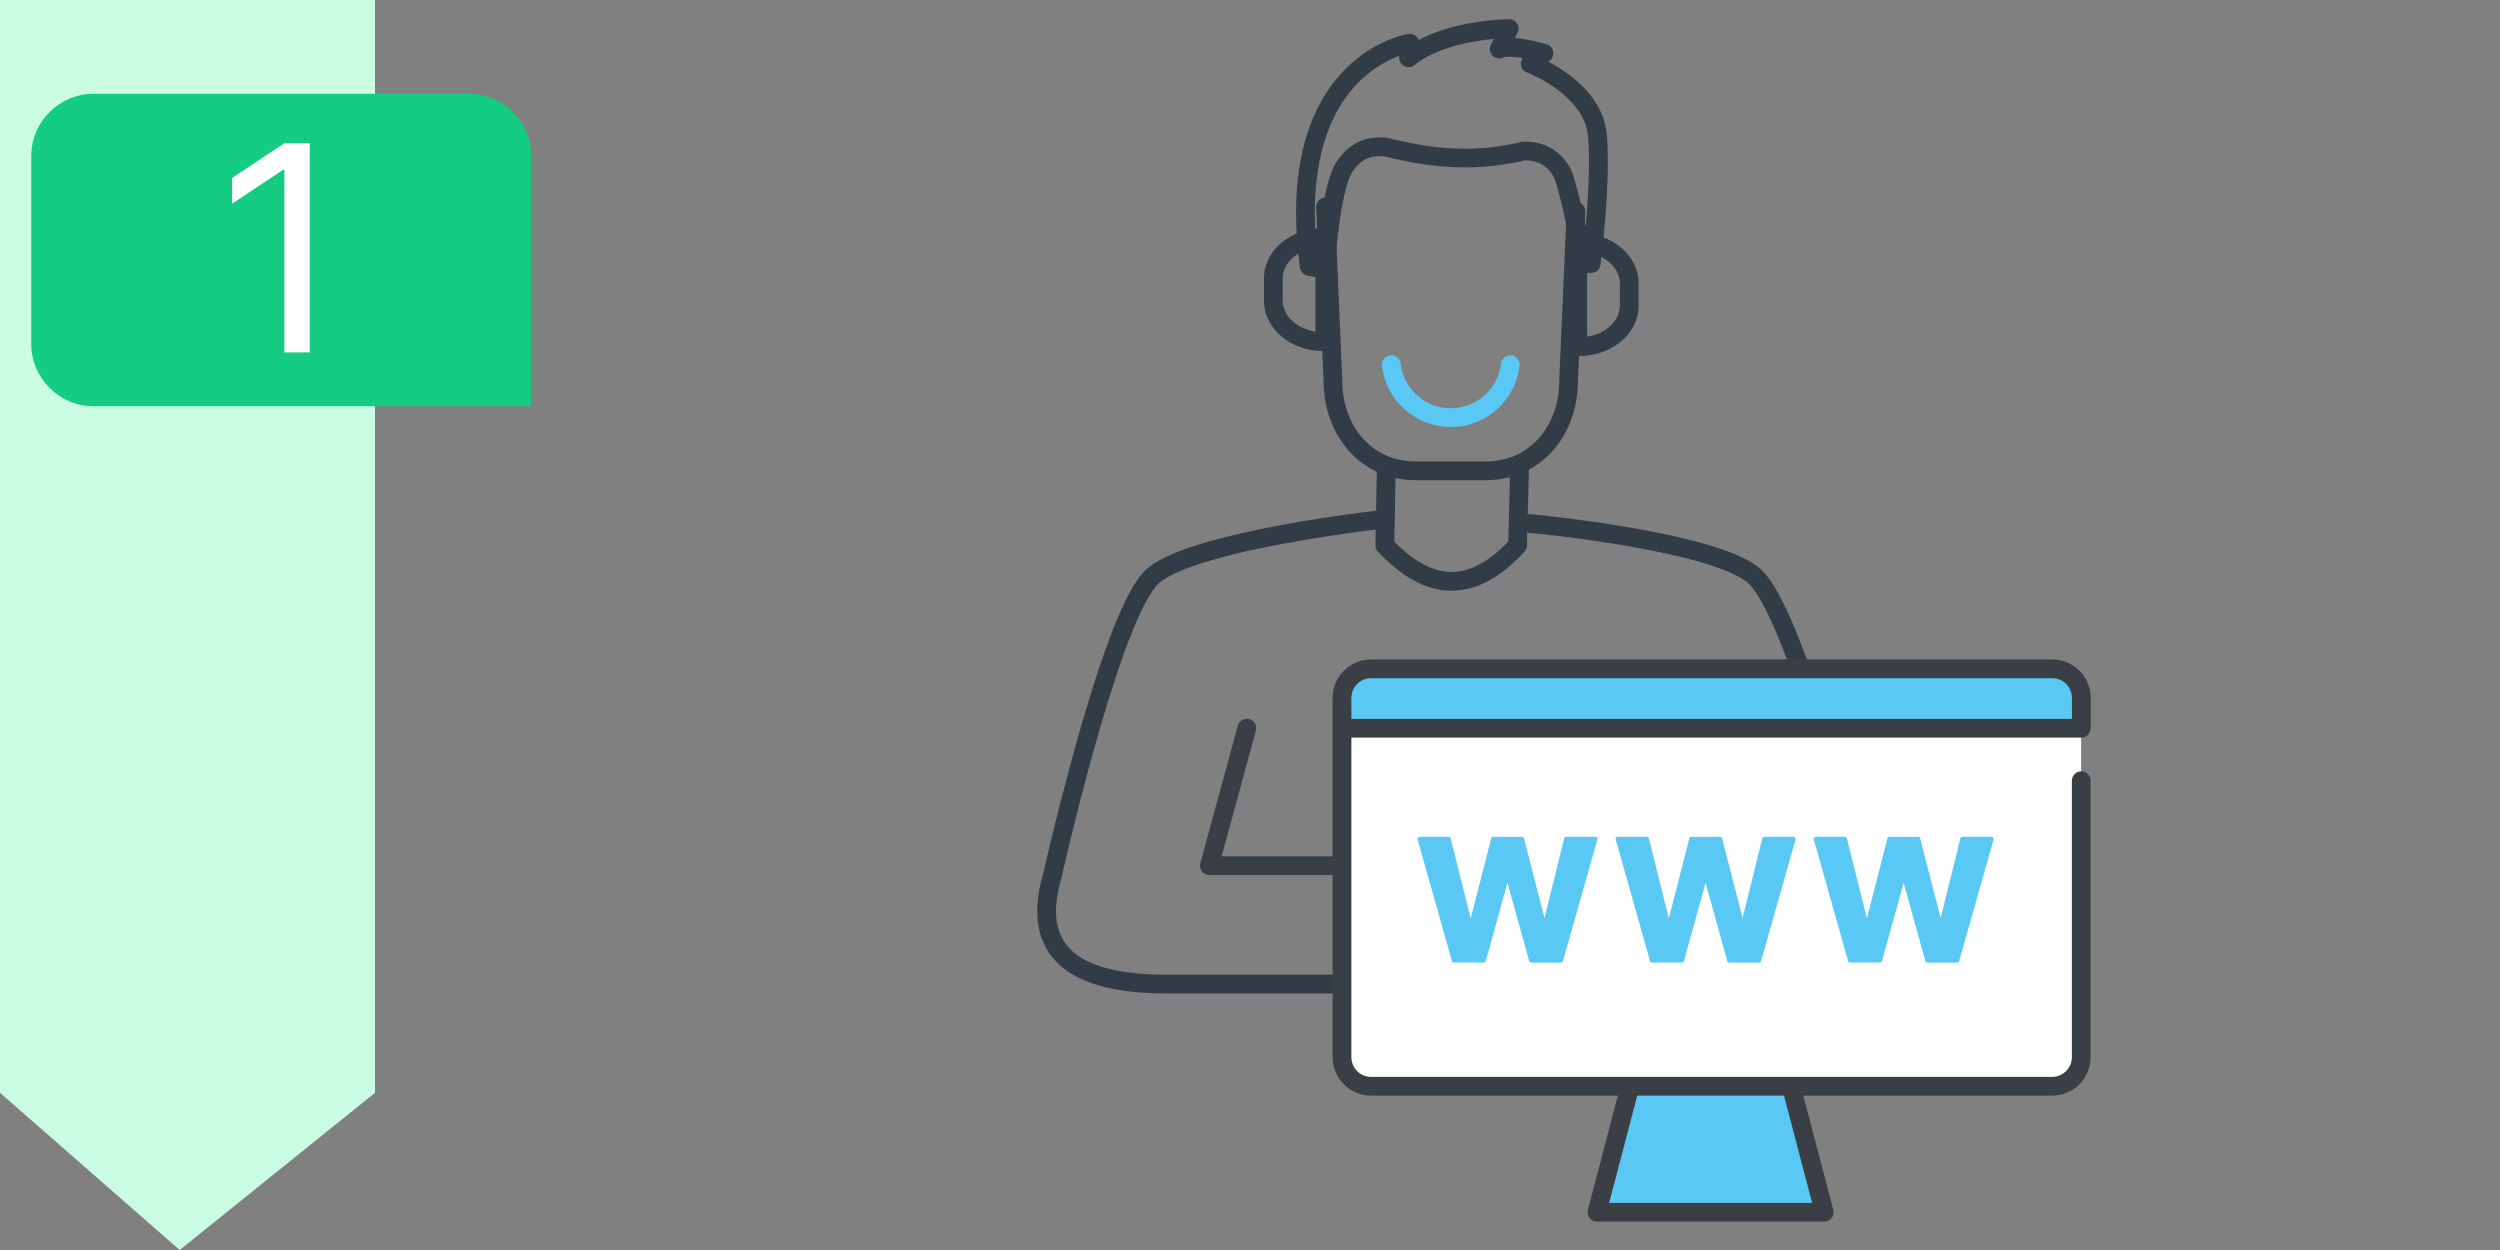 <?xml version="1.0" encoding="UTF-8"?>
<svg id="eCommerce" xmlns="http://www.w3.org/2000/svg" viewBox="0 0 400 200">
  <rect x="0" y="0" width="400" height="200" fill="#808080" stroke="none"/>
  <defs>
    <style>
      .cls-1 {
        fill: #cafce4;
      }

      .cls-2 {
        fill: #14cd82;
      }

      .cls-3 {
        fill: #fff;
      }

      .cls-4 {
        fill: #5ac8f5;
      }

      .cls-5 {
        fill: #323c46;
      }

      .cls-6 {
        fill: #393f45;
      }
    </style>
  </defs>
  <polygon class="cls-1" points="0 174.85 0 0 60 0 60 174.85 28.75 200 0 174.85"/>
  <path class="cls-5" d="M220.21,81.71s-7.32.82-15.49,2.35c-4.09.77-8.39,1.71-12.14,2.82-1.88.56-3.61,1.16-5.13,1.82-1.52.66-2.81,1.37-3.83,2.21-1.11.94-2.03,2.34-2.99,4.12-1.65,3.11-3.3,7.41-4.88,12.18-4.74,14.26-8.83,32.57-8.84,32.59l1.46.33-1.44-.42c-.64,2.17-.97,4.2-.97,6.08,0,2.12.43,4.07,1.35,5.77.69,1.28,1.64,2.4,2.82,3.33,1.78,1.41,4.05,2.42,6.78,3.08,2.74.66,5.95.98,9.67.98.19,0,.37,0,.56,0h-.01s42.37,0,42.37,0c.83,0,1.5-.67,1.5-1.5s-.67-1.5-1.5-1.5h-42.37s-.01,0-.01,0c-.18,0-.36,0-.54,0-6.31,0-10.85-1-13.62-2.73-1.39-.86-2.36-1.88-3.01-3.09-.65-1.21-.99-2.63-.99-4.35,0-1.53.28-3.28.85-5.24l.02-.1s.04-.16.11-.47c.53-2.33,2.98-12.89,6.07-23.5,1.54-5.3,3.25-10.61,4.94-14.88.84-2.13,1.69-4,2.49-5.46.79-1.46,1.57-2.5,2.1-2.92.66-.55,1.74-1.17,3.1-1.76,2.38-1.04,5.6-2,9.05-2.84,5.18-1.26,10.91-2.24,15.33-2.91,2.21-.33,4.09-.59,5.42-.76.66-.09,1.19-.15,1.55-.19s.55-.06.55-.06c.82-.09,1.42-.84,1.32-1.66-.09-.82-.84-1.42-1.66-1.32h0Z"/>
  <path class="cls-5" d="M279.46,158.92c3.5-.78,7.68-1.71,11.44-4.34,1.87-1.31,3.63-3.06,5.08-5.38,1.46-2.32,2.62-5.19,3.38-8.76.05-.22.04-.46-.01-.68,0-.02-2.66-10.65-6.17-22.01-1.75-5.68-3.72-11.55-5.68-16.38-.98-2.42-1.97-4.58-2.94-6.36-.99-1.78-1.92-3.16-3.02-4.1-1.02-.85-2.32-1.54-3.84-2.19-2.66-1.12-6-2.06-9.55-2.87-10.65-2.41-23.2-3.58-23.23-3.59-.82-.08-1.56.53-1.63,1.35-.08.82.53,1.56,1.35,1.63,0,0,.11.01.32.03,1.59.16,8.86.91,16.47,2.28,3.8.68,7.7,1.51,10.98,2.49,1.64.49,3.13,1.01,4.37,1.55,1.24.54,2.22,1.11,2.84,1.62.57.46,1.44,1.62,2.32,3.24,1.56,2.83,3.28,7.05,4.94,11.73,2.5,7.02,4.9,15.11,6.66,21.43.88,3.16,1.61,5.88,2.12,7.81.25.96.45,1.73.58,2.26.13.53.2.81.2.81l1.46-.36-1.47-.31c-.7,3.29-1.75,5.82-2.99,7.79-1.87,2.96-4.18,4.72-6.72,5.95-2.53,1.22-5.29,1.86-7.91,2.43-.81.18-1.32.98-1.14,1.79.18.81.98,1.32,1.79,1.14h0Z"/>
  <path class="cls-5" d="M211.75,38v-1.5c-2.55,0-4.88.84-6.62,2.26-1.74,1.41-2.9,3.48-2.9,5.8v3.55c0,2.32,1.16,4.39,2.9,5.8,1.74,1.42,4.07,2.26,6.62,2.26h.22c.39,0,.78-.16,1.06-.44.28-.28.44-.67.44-1.06v-16.68c0-.4-.16-.78-.44-1.06-.28-.28-.67-.44-1.06-.44h-.22v3h.22v-1.5h-1.5v16.68h1.5v-1.5h-.22c-1.88,0-3.56-.63-4.72-1.58-1.16-.96-1.8-2.18-1.8-3.48v-3.55c0-1.3.63-2.52,1.8-3.48,1.16-.95,2.84-1.59,4.72-1.58v-1.5Z"/>
  <path class="cls-5" d="M252.66,38.78v-1.5h-.22c-.4,0-.78.16-1.06.44-.28.28-.44.67-.44,1.06v16.68c0,.39.16.78.44,1.06.28.28.67.44,1.06.44h.22c2.55,0,4.88-.84,6.62-2.26,1.74-1.41,2.9-3.48,2.9-5.8v-3.55c0-2.32-1.16-4.39-2.9-5.8-1.74-1.42-4.07-2.26-6.62-2.26v3c1.88,0,3.56.63,4.72,1.58,1.16.96,1.8,2.18,1.8,3.48v3.55c0,1.3-.63,2.52-1.8,3.48-1.16.95-2.84,1.59-4.72,1.58h-.22v1.5h1.5v-16.68h-1.5v1.5h.22v-1.5Z"/>
  <path class="cls-5" d="M210.59,33.16l1.18,27.8,1.5-.06h-1.5c0,4.31,1.43,8.28,4.01,11.2,2.58,2.92,6.34,4.74,10.73,4.73h11.22c4.39,0,8.16-1.81,10.73-4.73,2.58-2.91,4.01-6.88,4.01-11.2h-1.5l1.5.07,1.18-27.1c.04-.83-.61-1.53-1.43-1.56-.83-.04-1.53.61-1.56,1.43l-1.18,27.1v.07c0,3.65-1.21,6.9-3.26,9.2-2.06,2.3-4.91,3.71-8.49,3.72h-11.22c-3.57,0-6.43-1.42-8.49-3.72-2.05-2.31-3.26-5.55-3.26-9.2v-.06s-1.18-27.8-1.18-27.8c-.04-.83-.73-1.47-1.56-1.44-.83.04-1.47.73-1.44,1.56h0Z"/>
  <path class="cls-4" d="M221.11,58.53c.65,5.51,5.33,9.79,11.01,9.79,5.69,0,10.36-4.28,11.01-9.79.1-.82-.49-1.57-1.31-1.66-.82-.1-1.57.49-1.66,1.31-.47,4.02-3.89,7.14-8.03,7.14-4.15,0-7.56-3.12-8.03-7.14-.1-.82-.84-1.41-1.66-1.31-.82.1-1.41.84-1.31,1.66h0Z"/>
  <path class="cls-5" d="M212.04,43.07l1.5.09s.01-.2.04-.56c.09-1.27.35-4.52.85-7.77.25-1.62.55-3.25.91-4.6.18-.68.37-1.28.57-1.78.19-.49.4-.88.55-1.08,1.05-1.43,1.95-1.92,2.71-2.17.38-.12.74-.17,1.09-.19.35-.03.68-.02,1.08-.05h0s-.09-.98-.09-.98v.99h.09s-.09-.99-.09-.99v.99-.42l-.04.42h.04s0-.42,0-.42l-.04.42s.19.03.43.08c.85.18,2.53.63,4.72,1.01,2.2.39,4.94.72,8.04.72,2.93,0,6.18-.3,9.6-1.14l-.36-1.46.19,1.49-.11-.85.1.85h.01s-.11-.85-.11-.85l.1.85h.08c.05,0,.14-.01.24-.01.47,0,1.39.08,2.27.5.88.43,1.77,1.14,2.42,2.65l1.38-.58-1.43.47.02.06c.22.69,2.12,6.83,2.72,13.53.07.78.72,1.37,1.49,1.37h1.58c.75,0,1.39-.56,1.49-1.31,0-.03,1.17-8.92,1.17-16.47,0-1.55-.05-3.05-.17-4.41-.2-2.23-1.09-4.17-2.25-5.77-1.75-2.4-4.09-4.1-6-5.23-1.91-1.13-3.39-1.69-3.45-1.71l-.53,1.4.9,1.2,2.19-1.63c.45-.34.68-.9.58-1.46-.1-.56-.5-1.01-1.04-1.18-.03,0-.84-.26-1.97-.51-1.13-.25-2.57-.52-3.94-.52-.77,0-1.52.07-2.28.39l.59,1.38,1.35.66,1.59-3.27c.23-.46.2-1.02-.08-1.45s-.76-.7-1.27-.7c-.06,0-2.7,0-6.13.61-3.43.62-7.65,1.8-10.9,4.39l.94,1.17,1.49.13.2-2.34c.04-.46-.13-.91-.47-1.22s-.8-.46-1.25-.39c-.17.03-4.63.73-9.12,4.71-2.24,1.99-4.47,4.81-6.13,8.71-1.65,3.9-2.73,8.88-2.73,15.19,0,2.68.19,5.6.62,8.79.09.65.58,1.16,1.22,1.28l2.56.47c.42.08.86-.03,1.19-.3s.55-.66.57-1.09l-1.5-.09.27-1.48-2.56-.47-.27,1.48,1.49-.2c-.41-3.07-.59-5.86-.59-8.39,0-5.98,1.01-10.53,2.49-14.02,2.22-5.23,5.48-8.1,8.19-9.72,1.36-.81,2.57-1.29,3.44-1.57.43-.14.78-.23,1-.28.11-.03.2-.04.25-.05h.05s0,0,0,0l-.23-1.48-1.49-.13-.2,2.34c-.05.6.26,1.17.79,1.45.53.28,1.17.22,1.64-.15,2.55-2.06,6.37-3.22,9.55-3.77,1.58-.28,3-.42,4.02-.5.51-.04.91-.05,1.19-.06.14,0,.24,0,.31,0h.08s.02,0,.02,0v-1.5s-1.35-.66-1.35-.66l-1.59,3.27c-.27.56-.17,1.24.26,1.69.43.45,1.1.59,1.68.34.13-.07.56-.15,1.1-.14.97,0,2.27.22,3.28.45.51.11.95.23,1.26.32.16.04.28.08.36.1l.09.03h.03s.44-1.43.44-1.43l-.9-1.2-2.19,1.63c-.44.33-.66.87-.59,1.41.08.54.44,1,.96,1.19h0c.08.03,2.48.96,4.86,2.73,1.19.88,2.37,1.97,3.26,3.22.89,1.25,1.5,2.64,1.65,4.22.11,1.24.16,2.66.16,4.14,0,3.62-.29,7.66-.57,10.77-.14,1.56-.29,2.89-.4,3.83-.05.47-.1.84-.13,1.09-.03.25-.05.38-.05.38l1.49.19v-1.5h-1.58v1.5l1.49-.13c-.67-7.55-2.86-14.2-2.87-14.26l-.04-.12c-.91-2.19-2.44-3.51-3.89-4.19-1.45-.69-2.79-.79-3.56-.79-.38,0-.63.03-.68.03l-.17.03c-3.16.78-6.16,1.06-8.89,1.06-3.41,0-6.36-.44-8.59-.88-1.11-.22-2.04-.44-2.77-.61-.36-.09-.68-.16-.95-.22-.29-.05-.5-.1-.84-.11h-.19s0,0,0,0c-.14.02-.53.01-1.01.05-.74.05-1.75.21-2.82.74-1.07.53-2.18,1.44-3.2,2.85-.43.59-.74,1.27-1.02,2.02-.49,1.32-.87,2.91-1.18,4.58-.94,5-1.28,10.74-1.28,10.77l1.5.09.27-1.48-.27,1.48Z"/>
  <path class="cls-5" d="M220.29,75.43l-.22,11.8c0,.39.14.77.41,1.06,1.79,1.88,3.64,3.42,5.59,4.51,1.95,1.09,4.03,1.71,6.18,1.71,1.94,0,3.92-.51,5.86-1.55,1.94-1.04,3.87-2.59,5.8-4.68.25-.27.39-.61.4-.98l.33-12.7c.02-.83-.63-1.52-1.46-1.54-.83-.02-1.52.63-1.54,1.46l-.33,12.7,1.5.04-1.1-1.02c-1.76,1.91-3.43,3.23-5,4.07-1.57.84-3.03,1.2-4.45,1.2-1.57,0-3.12-.45-4.72-1.33-1.6-.89-3.23-2.23-4.87-3.95l-1.09,1.03,1.5.03.22-11.8c.02-.83-.64-1.51-1.47-1.53-.83-.02-1.51.64-1.53,1.47h0Z"/>
  <path class="cls-2" d="M85,65H15c-5.52,0-10-4.48-10-10v-30c0-5.52,4.48-10,10-10h60c5.52,0,10,4.48,10,10v40Z"/>
  <polygon class="cls-3" points="49.55 22.91 45.5 22.91 37.13 28.47 37.13 32.59 45.3 27.16 45.5 27.16 45.5 56.38 49.55 56.38 49.55 22.91"/>
  <path class="cls-6" d="M198.05,116.11l-6,22c-.12.45-.03.93.26,1.31.28.37.73.59,1.19.59h27c.83,0,1.5-.67,1.5-1.5s-.67-1.5-1.5-1.5h-25.04s5.48-20.11,5.48-20.11c.22-.8-.25-1.62-1.05-1.84-.8-.22-1.62.25-1.84,1.05h0Z"/>
  <polyline class="cls-4" points="260.97 173.96 255.52 194.93 291.89 194.93 286.59 173.96 260.97 173.96"/>
  <path class="cls-3" d="M219.39,173.67h108.99c2.54,0,4.6-2.06,4.6-4.6v-52.55h-118.2v52.55c0,2.54,2.06,4.6,4.6,4.6Z"/>
  <path class="cls-4" d="M296.01,153.69h4.79l3.65-13.16h.27l3.65,13.16h4.78l5.52-19.48h-4.69l-3.37,13.62h-.19l-3.5-13.62h-4.63l-3.5,13.69h-.18l-3.42-13.69h-4.68l5.5,19.48ZM264.32,153.69h4.79l3.65-13.16h.27l3.65,13.16h4.78l5.52-19.48h-4.69l-3.37,13.62h-.19l-3.5-13.62h-4.63l-3.5,13.69h-.18l-3.42-13.69h-4.68l5.5,19.48ZM232.62,153.69h4.79l3.65-13.16h.27l3.65,13.16h4.78l5.52-19.48h-4.69l-3.37,13.62h-.19l-3.5-13.62h-4.63l-3.5,13.69h-.18l-3.42-13.69h-4.68l5.5,19.48Z"/>
  <path class="cls-4" d="M296.01,153.69v.32h4.79c.15,0,.27-.1.31-.24l3.59-12.92h.02v-.32l-.31.09,3.65,13.16c.04.14.17.24.31.24h4.78c.14,0,.27-.1.31-.24l5.52-19.48c.03-.1,0-.2-.05-.28s-.16-.13-.26-.13h-4.69c-.15,0-.28.1-.32.25l-3.37,13.62.32.08v-.33h-.19v.33l.31-.08-3.5-13.62c-.04-.14-.17-.24-.31-.24h-4.63c-.15,0-.28.1-.31.24l-3.5,13.69.31.08v-.33h-.18v.33l.31-.08-3.42-13.69c-.04-.15-.17-.25-.31-.25h-4.68c-.1,0-.2.05-.26.13s-.08.19-.05.28l5.5,19.48c.04.14.17.24.31.24v-.32l.31-.09-5.39-19.06h4l3.36,13.45c.04.14.17.25.32.25h.18c.15,0,.28-.1.31-.24l3.44-13.45h4.12l3.44,13.38c.04.14.17.24.31.24h.19c.15,0,.28-.1.31-.25l3.31-13.37h4.01l-5.33,18.83h-4.29l-3.59-12.92c-.04-.14-.17-.24-.31-.24h-.27c-.15,0-.27.1-.31.24l-3.59,12.92h-4.55v.33l.31-.09-.31.09ZM264.32,153.69v.32h4.79c.15,0,.27-.1.31-.24l3.59-12.92h.02v-.32l-.31.09,3.65,13.16c.04.14.17.24.31.24h4.78c.14,0,.27-.1.31-.24l5.52-19.48c.03-.1,0-.2-.05-.28s-.16-.13-.26-.13h-4.69c-.15,0-.28.1-.32.25l-3.37,13.62.32.08v-.33h-.19v.33l.31-.08-3.5-13.62c-.04-.14-.17-.24-.31-.24h-4.63c-.15,0-.28.1-.31.24l-3.5,13.69.31.08v-.33h-.18v.33l.31-.08-3.42-13.69c-.04-.15-.17-.25-.31-.25h-4.68c-.1,0-.2.05-.26.13s-.08.19-.05.28l5.5,19.48c.04.14.17.24.31.24v-.32l.31-.09-5.39-19.06h4l3.36,13.45c.04.14.17.25.32.25h.18c.15,0,.28-.1.31-.24l3.44-13.45h4.12l3.44,13.38c.04.14.17.24.31.24h.19c.15,0,.28-.1.31-.25l3.31-13.37h4.01l-5.33,18.83h-4.29l-3.58-12.92c-.04-.14-.17-.24-.31-.24h-.27c-.15,0-.27.1-.31.24l-3.59,12.92h-4.55v.33l.31-.09-.31.09ZM232.62,153.69v.32h4.79c.15,0,.27-.1.31-.24l3.59-12.92h.02v-.32l-.31.09,3.65,13.16c.04.14.17.24.31.24h4.78c.14,0,.27-.1.31-.24l5.52-19.48c.03-.1,0-.2-.05-.28s-.16-.13-.26-.13h-4.69c-.15,0-.28.1-.32.25l-3.37,13.62.32.08v-.33h-.19v.33l.31-.08-3.5-13.62c-.04-.14-.17-.24-.31-.24h-4.63c-.15,0-.28.1-.31.24l-3.5,13.69.31.08v-.33h-.18v.33l.31-.08-3.42-13.69c-.04-.15-.17-.25-.31-.25h-4.68c-.1,0-.2.05-.26.13s-.08.19-.05.28l5.5,19.48c.04.14.17.24.31.24v-.32l.31-.09-5.39-19.06h4l3.36,13.45c.04.14.17.25.32.25h.18c.15,0,.28-.1.31-.24l3.44-13.45h4.12l3.44,13.38c.04.14.17.24.31.24h.19c.15,0,.28-.1.31-.25l3.31-13.37h4.01l-5.33,18.83h-4.29l-3.58-12.92c-.04-.14-.17-.24-.31-.24h-.27c-.15,0-.27.1-.31.24l-3.59,12.92h-4.55v.33l.31-.09-.31.09Z"/>
  <path class="cls-6" d="M285.24,174.53l4.7,17.93h-32.48l4.7-17.93c.21-.8-.27-1.62-1.07-1.83-.8-.21-1.62.27-1.83,1.07l-5.2,19.81c-.12.45-.02.93.26,1.3s.72.58,1.19.58h36.37c.47,0,.9-.21,1.19-.58.28-.37.38-.85.26-1.3l-5.2-19.81c-.21-.8-1.03-1.28-1.83-1.07-.8.21-1.28,1.03-1.07,1.83h0Z"/>
  <path class="cls-4" d="M328.38,106.78h-108.99c-2.54,0-4.6,2.06-4.6,4.6v5.52h118.2v-5.52c0-2.54-2.06-4.6-4.6-4.6Z"/>
  <path class="cls-6" d="M331.5,124.91v44.25c-.02,1.73-1.42,3.14-3.15,3.14h-108.99c-1.73,0-3.13-1.41-3.14-3.14v-57.51c0-1.73,1.41-3.13,3.14-3.14h109.01c1.73,0,3.13,1.41,3.14,3.14v4.76s0,.11,0,.11h1.5v-1.5h-117.87c-.83,0-1.5.67-1.5,1.5s.67,1.5,1.5,1.5h117.87c.39,0,.78-.16,1.06-.44.28-.28.44-.67.44-1.06v-4.87c0-3.39-2.75-6.14-6.14-6.14h-109.01c-3.39,0-6.14,2.75-6.14,6.14v57.51c0,3.39,2.75,6.14,6.14,6.14h108.99c3.39,0,6.14-2.75,6.14-6.14v-44.25c.01-.83-.66-1.5-1.49-1.5-.83,0-1.5.67-1.5,1.5h0Z"/>
</svg>